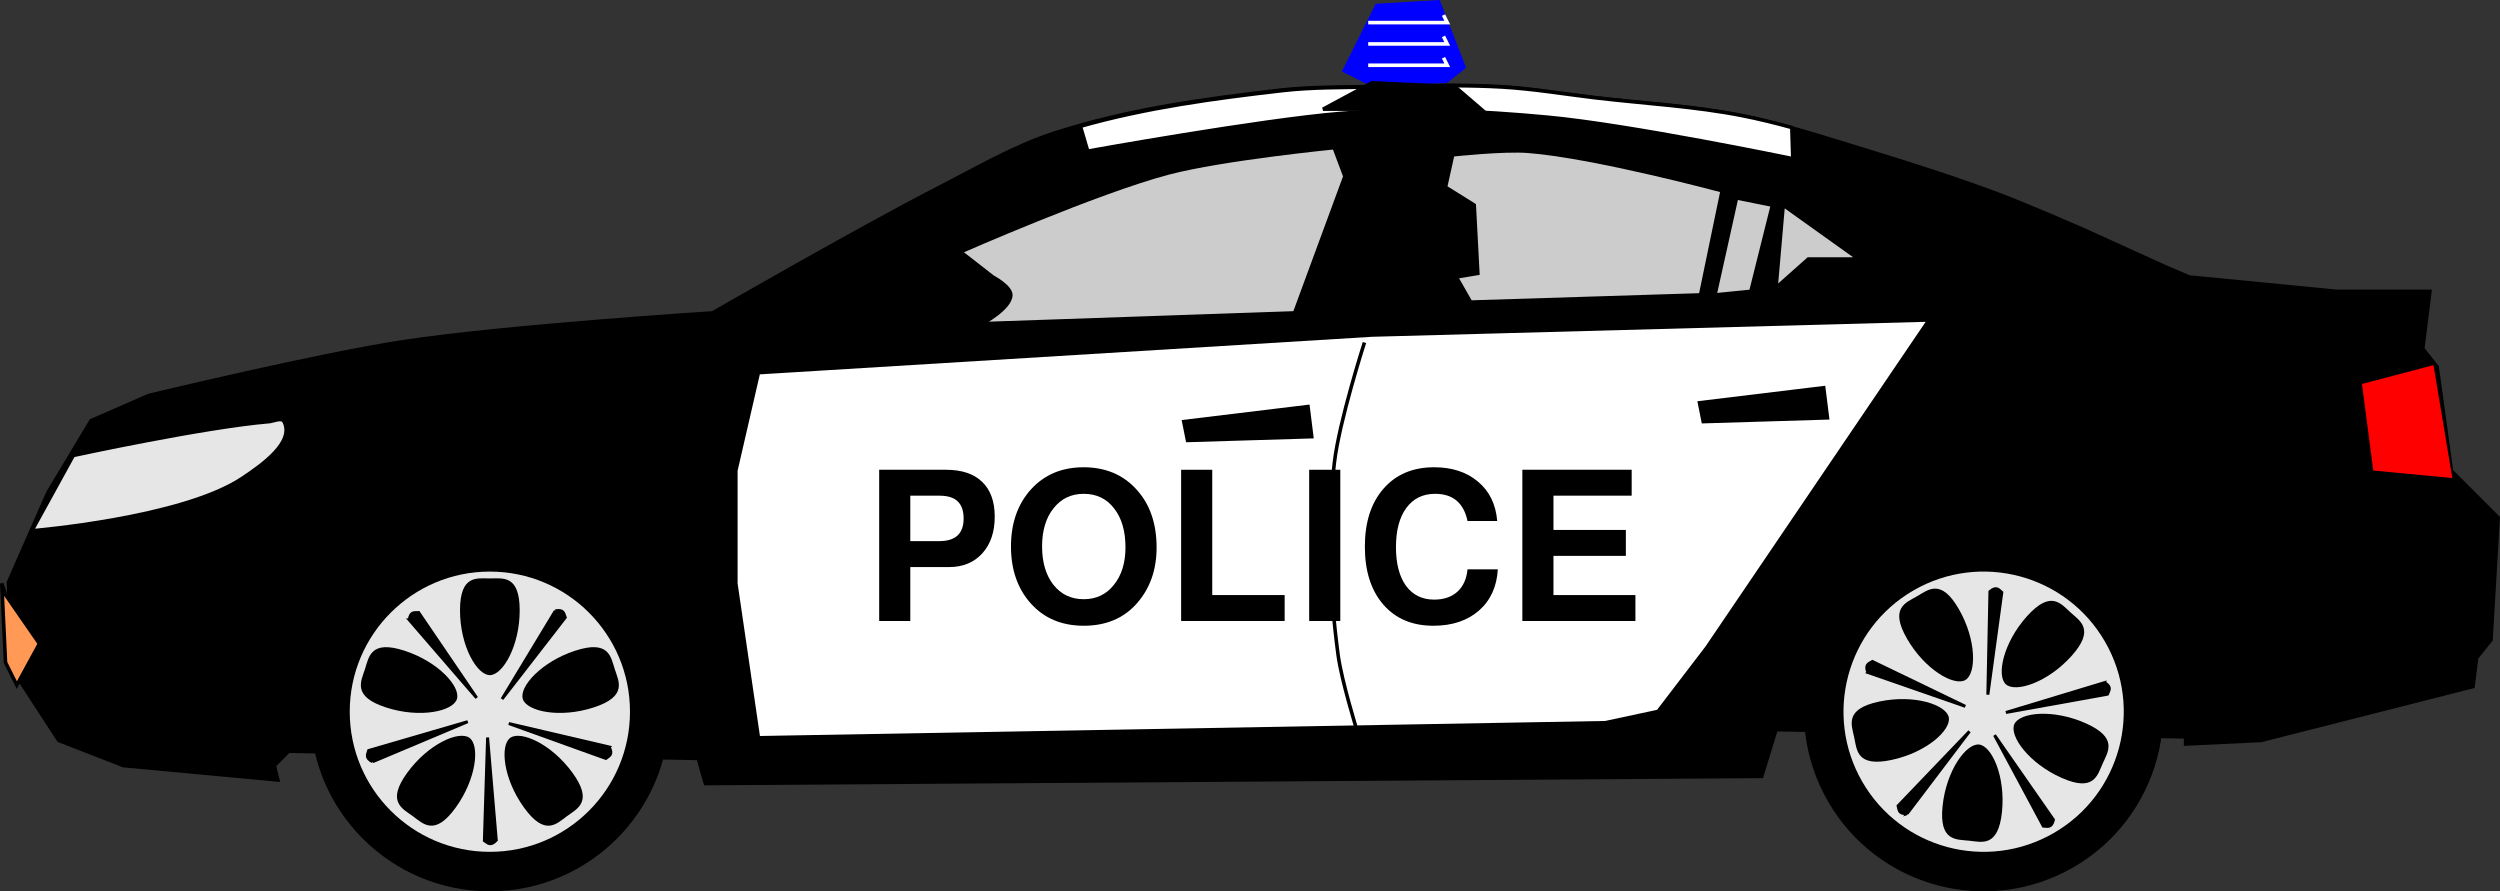 <?xml version="1.0" encoding="UTF-8" standalone="no"?>
<!-- Created with Inkscape (http://www.inkscape.org/) -->

<svg
   xmlns:dc="http://purl.org/dc/elements/1.1/"
   xmlns:cc="http://creativecommons.org/ns#"
   xmlns:rdf="http://www.w3.org/1999/02/22-rdf-syntax-ns#"
   xmlns:svg="http://www.w3.org/2000/svg"
   xmlns="http://www.w3.org/2000/svg"
   xmlns:sodipodi="http://sodipodi.sourceforge.net/DTD/sodipodi-0.dtd"
   xmlns:inkscape="http://www.inkscape.org/namespaces/inkscape"
   width="185.981mm"
   height="66.308mm"
   viewBox="0 0 185.981 66.308"
   version="1.1"
   id="svg2019"
   inkscape:version="0.92.5 (0.92.5+69)"
   sodipodi:docname="policecar-ocal.svg"
   inkscape:export-filename="/home/algot/Documents/runeman.org/clipart/2021/policecar.png"
   inkscape:export-xdpi="54.629257"
   inkscape:export-ydpi="54.629257">
  <rect x="0" y="0" width="185.981" height="66.308" fill="#333333" stroke="none"/>
  <title
     id="title3904">Police Car</title>
  <defs
     id="defs2013" />
  <sodipodi:namedview
     id="base"
     pagecolor="#ffffff"
     bordercolor="#666666"
     borderopacity="1.0"
     inkscape:pageopacity="0.0"
     inkscape:pageshadow="2"
     inkscape:zoom="0.94482323"
     inkscape:cx="531.87493"
     inkscape:cy="59.500809"
     inkscape:document-units="mm"
     inkscape:current-layer="layer3"
     showgrid="false"
     inkscape:snap-global="false"
     inkscape:window-width="1366"
     inkscape:window-height="703"
     inkscape:window-x="0"
     inkscape:window-y="0"
     inkscape:window-maximized="1" />
  <g
     inkscape:groupmode="layer"
     id="layer3"
     inkscape:label="Layer 2"
     style="display:inline"
     transform="translate(-6.589,-15.005)">
    <path
       style="fill:#000000;stroke:#000000;stroke-width:0.265px;stroke-linecap:butt;stroke-linejoin:miter;stroke-opacity:1"
       d="m 187.356,36.679 -0.535,4.276 1.069,1.336 1.069,7.751 3.475,3.475 -0.535,9.087 -1.069,1.336 -0.267,2.138 -15.769,4.009 -5.613,0.267 V 69.821 l -30.469,-0.535 -1.069,3.475 -78.577,0.535 -0.535,-1.871 -30.469,-0.535 -1.069,1.069 0.267,1.069 -11.493,-1.069 -4.811,-1.871 -3.475,-5.345 -0.267,-6.414 2.94,-6.682 3.207,-5.345 4.276,-1.871 c 0,0 12.584,-3.04 18.976,-4.009 7.608,-1.154 22.985,-2.138 22.985,-2.138 0,0 11.127,-6.404 16.838,-9.329 2.806,-1.437 5.555,-3.059 8.553,-4.035 5.433,-1.767 11.162,-2.557 16.838,-3.207 2.215,-0.254 4.453,-0.223 6.682,-0.267 3.207,-0.064 6.42,-0.184 9.622,0 2.328,0.134 4.634,0.527 6.949,0.802 3.654,0.434 7.349,0.619 10.958,1.336 3.265,0.649 6.438,1.701 9.622,2.673 3.233,0.987 6.456,2.022 9.622,3.207 2.169,0.812 6.414,2.673 6.414,2.673 l 5.88,2.673 1.871,0.802 10.958,1.069 z"
       id="path3717"
       inkscape:connector-curvature="0"
       sodipodi:nodetypes="cccccccccccccccccccccccccscsssssssssccccc" />
    <path
       style="fill:#cccccc;stroke:#000000;stroke-width:0.265px;stroke-linecap:butt;stroke-linejoin:miter;stroke-opacity:1"
       d="m 144.86,34.274 -5.613,-4.009 -0.535,6.147 2.405,-2.138 z"
       id="path3719"
       inkscape:connector-curvature="0" />
    <path
       style="fill:#cccccc;stroke:#000000;stroke-width:0.265px;stroke-linecap:butt;stroke-linejoin:miter;stroke-opacity:1"
       d="m 136.842,36.679 1.604,-6.414 -2.673,-0.535 -1.604,7.216 z"
       id="path3721"
       inkscape:connector-curvature="0" />
    <path
       style="fill:#cccccc;stroke:#000000;stroke-width:0.265px;stroke-linecap:butt;stroke-linejoin:miter;stroke-opacity:1"
       d="m 134.704,29.196 c 0,0 -9.537,-2.564 -14.433,-2.94 -1.867,-0.143 -5.613,0.267 -5.613,0.267 l -0.535,2.405 2.138,1.336 0.267,5.078 -1.604,0.267 1.069,1.871 17.105,-0.535 z"
       id="path3723"
       inkscape:connector-curvature="0"
       sodipodi:nodetypes="cscccccccc" />
    <path
       style="fill:#cccccc;stroke:#000000;stroke-width:0.265px;stroke-linecap:butt;stroke-linejoin:miter;stroke-opacity:1"
       d="m 102.899,38.283 3.742,-10.156 -0.802,-2.138 c 0,0 -8.285,0.818 -12.294,1.871 -5.345,1.404 -15.502,5.88 -15.502,5.88 l 2.405,1.871 c 0,0 1.336,0.706 1.336,1.336 0,1.008 -2.138,2.138 -2.138,2.138 z"
       id="path3725"
       inkscape:connector-curvature="0"
       sodipodi:nodetypes="cccsccscc" />
    <g
       id="g3778">
      <circle
         r="13.363"
         cy="67.95"
         cx="43.03"
         id="path3730"
         style="opacity:1;fill:#000000;fill-opacity:1;stroke:none;stroke-width:0.088;stroke-linecap:round;stroke-linejoin:bevel" />
      <g
         transform="translate(63.343,3.475)"
         id="g3763">
        <circle
           r="10.424"
           cy="64.476"
           cx="-20.312"
           id="circle3732"
           style="opacity:1;fill:#e6e6e6;fill-opacity:1;stroke:none;stroke-width:0.068;stroke-linecap:round;stroke-linejoin:bevel" />
        <path
           style="opacity:1;fill:#000000;fill-opacity:1;stroke:none;stroke-width:0.092;stroke-linecap:round;stroke-linejoin:bevel"
           d="m -18.093,56.935 c 0,2.662 -1.264,4.82 -2.22,4.82 -0.956,-10e-7 -2.22,-2.158 -2.22,-4.82 0,-2.662 1.264,-2.373 2.22,-2.373 0.956,0 2.22,-0.289 2.22,2.373 z"
           id="path3727"
           inkscape:connector-curvature="0"
           sodipodi:nodetypes="sssss"
           inkscape:transform-center-y="-6.1798783" />
        <path
           inkscape:transform-center-y="-2.2142015"
           sodipodi:nodetypes="sssss"
           inkscape:connector-curvature="0"
           id="path3734"
           d="m -26.663,59.937 c 2.532,0.823 4.194,2.692 3.898,3.601 -0.295,0.909 -2.738,1.444 -5.27,0.622 -2.532,-0.823 -1.866,-1.936 -1.571,-2.845 0.295,-0.909 0.411,-2.2 2.943,-1.378 z"
           style="opacity:1;fill:#000000;fill-opacity:1;stroke:none;stroke-width:0.092;stroke-linecap:round;stroke-linejoin:bevel"
           inkscape:transform-center-x="6.0081066" />
        <path
           inkscape:transform-center-x="4.0008658"
           style="opacity:1;fill:#000000;fill-opacity:1;stroke:none;stroke-width:0.092;stroke-linecap:round;stroke-linejoin:bevel"
           d="m -26.457,69.015 c 1.565,-2.154 3.856,-3.157 4.629,-2.595 0.773,0.562 0.527,3.051 -1.037,5.204 -1.565,2.154 -2.418,1.177 -3.191,0.615 -0.773,-0.562 -1.966,-1.071 -0.401,-3.225 z"
           id="path3736"
           inkscape:connector-curvature="0"
           sodipodi:nodetypes="sssss"
           inkscape:transform-center-y="5.2765887" />
        <path
           inkscape:transform-center-y="5.2765887"
           sodipodi:nodetypes="sssss"
           inkscape:connector-curvature="0"
           id="path3738"
           d="m -17.759,71.625 c -1.565,-2.154 -1.811,-4.643 -1.037,-5.204 0.773,-0.562 3.064,0.441 4.629,2.595 1.565,2.154 0.372,2.663 -0.401,3.225 -0.773,0.562 -1.626,1.539 -3.191,-0.615 z"
           style="opacity:1;fill:#000000;fill-opacity:1;stroke:none;stroke-width:0.092;stroke-linecap:round;stroke-linejoin:bevel"
           inkscape:transform-center-x="-4.0008659" />
        <path
           inkscape:transform-center-x="-6.0081068"
           style="opacity:1;fill:#000000;fill-opacity:1;stroke:none;stroke-width:0.092;stroke-linecap:round;stroke-linejoin:bevel"
           d="m -12.59,64.159 c -2.532,0.823 -4.975,0.287 -5.27,-0.622 -0.295,-0.909 1.367,-2.778 3.898,-3.601 2.532,-0.823 2.648,0.469 2.943,1.378 0.295,0.909 0.961,2.022 -1.571,2.845 z"
           id="path3740"
           inkscape:connector-curvature="0"
           sodipodi:nodetypes="sssss"
           inkscape:transform-center-y="-2.2142017" />
        <path
           style="fill:#000000;stroke:#000000;stroke-width:0.222px;stroke-linecap:butt;stroke-linejoin:miter;stroke-opacity:1"
           d="m -26.309,57.645 5.015,5.802 -4.314,-6.343 c -0.281,0.021 -0.611,-0.123 -0.701,0.541 z"
           id="path3742"
           inkscape:connector-curvature="0"
           sodipodi:nodetypes="cccc"
           inkscape:transform-center-x="3.3921542"
           inkscape:transform-center-y="-4.5130429" />
        <path
           inkscape:transform-center-y="1.9150426"
           inkscape:transform-center-x="5.2835277"
           sodipodi:nodetypes="cccc"
           inkscape:connector-curvature="0"
           id="path3744"
           d="m -29.026,68.193 7.068,-2.977 -7.365,2.143 c -0.067,0.274 -0.305,0.543 0.298,0.834 z"
           style="fill:#000000;stroke:#000000;stroke-width:0.222px;stroke-linecap:butt;stroke-linejoin:miter;stroke-opacity:1" />
        <path
           style="fill:#000000;stroke:#000000;stroke-width:0.222px;stroke-linecap:butt;stroke-linejoin:miter;stroke-opacity:1"
           d="m -19.835,74.036 -0.647,-7.642 -0.238,7.667 c 0.24,0.148 0.422,0.458 0.885,-0.025 z"
           id="path3746"
           inkscape:connector-curvature="0"
           sodipodi:nodetypes="cccc"
           inkscape:transform-center-x="-0.13150634"
           inkscape:transform-center-y="5.556575" />
        <path
           inkscape:transform-center-y="1.8632341"
           inkscape:transform-center-x="-5.3015456"
           sodipodi:nodetypes="cccc"
           inkscape:connector-curvature="0"
           id="path3748"
           d="m -11.437,67.101 -7.468,-1.746 7.218,2.596 c 0.215,-0.182 0.566,-0.26 0.249,-0.849 z"
           style="fill:#000000;stroke:#000000;stroke-width:0.222px;stroke-linecap:butt;stroke-linejoin:miter;stroke-opacity:1" />
        <path
           style="fill:#000000;stroke:#000000;stroke-width:0.222px;stroke-linecap:butt;stroke-linejoin:miter;stroke-opacity:1"
           d="m -15.438,56.971 -3.968,6.562 4.699,-6.063 c -0.107,-0.261 -0.072,-0.619 -0.731,-0.499 z"
           id="path3750"
           inkscape:connector-curvature="0"
           sodipodi:nodetypes="cccc"
           inkscape:transform-center-x="-3.3522073"
           inkscape:transform-center-y="-4.5490382" />
      </g>
    </g>
    <g
       id="g3806"
       transform="rotate(-30,98.593,-139.412)">
      <circle
         style="opacity:1;fill:#000000;fill-opacity:1;stroke:none;stroke-width:0.088;stroke-linecap:round;stroke-linejoin:bevel"
         id="circle3780"
         cx="43.03"
         cy="67.95"
         r="13.363" />
      <g
         id="g3804"
         transform="translate(63.343,3.475)">
        <circle
           style="opacity:1;fill:#e6e6e6;fill-opacity:1;stroke:none;stroke-width:0.068;stroke-linecap:round;stroke-linejoin:bevel"
           id="circle3782"
           cx="-20.312"
           cy="64.476"
           r="10.424" />
        <path
           inkscape:transform-center-y="-6.1798783"
           sodipodi:nodetypes="sssss"
           inkscape:connector-curvature="0"
           id="path3784"
           d="m -18.093,56.935 c 0,2.662 -1.264,4.82 -2.22,4.82 -0.956,-10e-7 -2.22,-2.158 -2.22,-4.82 0,-2.662 1.264,-2.373 2.22,-2.373 0.956,0 2.22,-0.289 2.22,2.373 z"
           style="opacity:1;fill:#000000;fill-opacity:1;stroke:none;stroke-width:0.092;stroke-linecap:round;stroke-linejoin:bevel" />
        <path
           inkscape:transform-center-x="6.0081066"
           style="opacity:1;fill:#000000;fill-opacity:1;stroke:none;stroke-width:0.092;stroke-linecap:round;stroke-linejoin:bevel"
           d="m -26.663,59.937 c 2.532,0.823 4.194,2.692 3.898,3.601 -0.295,0.909 -2.738,1.444 -5.27,0.622 -2.532,-0.823 -1.866,-1.936 -1.571,-2.845 0.295,-0.909 0.411,-2.2 2.943,-1.378 z"
           id="path3786"
           inkscape:connector-curvature="0"
           sodipodi:nodetypes="sssss"
           inkscape:transform-center-y="-2.2142015" />
        <path
           inkscape:transform-center-y="5.2765887"
           sodipodi:nodetypes="sssss"
           inkscape:connector-curvature="0"
           id="path3788"
           d="m -26.457,69.015 c 1.565,-2.154 3.856,-3.157 4.629,-2.595 0.773,0.562 0.527,3.051 -1.037,5.204 -1.565,2.154 -2.418,1.177 -3.191,0.615 -0.773,-0.562 -1.966,-1.071 -0.401,-3.225 z"
           style="opacity:1;fill:#000000;fill-opacity:1;stroke:none;stroke-width:0.092;stroke-linecap:round;stroke-linejoin:bevel"
           inkscape:transform-center-x="4.0008658" />
        <path
           inkscape:transform-center-x="-4.0008659"
           style="opacity:1;fill:#000000;fill-opacity:1;stroke:none;stroke-width:0.092;stroke-linecap:round;stroke-linejoin:bevel"
           d="m -17.759,71.625 c -1.565,-2.154 -1.811,-4.643 -1.037,-5.204 0.773,-0.562 3.064,0.441 4.629,2.595 1.565,2.154 0.372,2.663 -0.401,3.225 -0.773,0.562 -1.626,1.539 -3.191,-0.615 z"
           id="path3790"
           inkscape:connector-curvature="0"
           sodipodi:nodetypes="sssss"
           inkscape:transform-center-y="5.2765887" />
        <path
           inkscape:transform-center-y="-2.2142017"
           sodipodi:nodetypes="sssss"
           inkscape:connector-curvature="0"
           id="path3792"
           d="m -12.59,64.159 c -2.532,0.823 -4.975,0.287 -5.27,-0.622 -0.295,-0.909 1.367,-2.778 3.898,-3.601 2.532,-0.823 2.648,0.469 2.943,1.378 0.295,0.909 0.961,2.022 -1.571,2.845 z"
           style="opacity:1;fill:#000000;fill-opacity:1;stroke:none;stroke-width:0.092;stroke-linecap:round;stroke-linejoin:bevel"
           inkscape:transform-center-x="-6.0081068" />
        <path
           inkscape:transform-center-y="-4.5130429"
           inkscape:transform-center-x="3.3921542"
           sodipodi:nodetypes="cccc"
           inkscape:connector-curvature="0"
           id="path3794"
           d="m -26.309,57.645 5.015,5.802 -4.314,-6.343 c -0.281,0.021 -0.611,-0.123 -0.701,0.541 z"
           style="fill:#000000;stroke:#000000;stroke-width:0.222px;stroke-linecap:butt;stroke-linejoin:miter;stroke-opacity:1" />
        <path
           style="fill:#000000;stroke:#000000;stroke-width:0.222px;stroke-linecap:butt;stroke-linejoin:miter;stroke-opacity:1"
           d="m -29.026,68.193 7.068,-2.977 -7.365,2.143 c -0.067,0.274 -0.305,0.543 0.298,0.834 z"
           id="path3796"
           inkscape:connector-curvature="0"
           sodipodi:nodetypes="cccc"
           inkscape:transform-center-x="5.2835277"
           inkscape:transform-center-y="1.9150426" />
        <path
           inkscape:transform-center-y="5.556575"
           inkscape:transform-center-x="-0.13150634"
           sodipodi:nodetypes="cccc"
           inkscape:connector-curvature="0"
           id="path3798"
           d="m -19.835,74.036 -0.647,-7.642 -0.238,7.667 c 0.24,0.148 0.422,0.458 0.885,-0.025 z"
           style="fill:#000000;stroke:#000000;stroke-width:0.222px;stroke-linecap:butt;stroke-linejoin:miter;stroke-opacity:1" />
        <path
           style="fill:#000000;stroke:#000000;stroke-width:0.222px;stroke-linecap:butt;stroke-linejoin:miter;stroke-opacity:1"
           d="m -11.437,67.101 -7.468,-1.746 7.218,2.596 c 0.215,-0.182 0.566,-0.26 0.249,-0.849 z"
           id="path3800"
           inkscape:connector-curvature="0"
           sodipodi:nodetypes="cccc"
           inkscape:transform-center-x="-5.3015456"
           inkscape:transform-center-y="1.8632341" />
        <path
           inkscape:transform-center-y="-4.5490382"
           inkscape:transform-center-x="-3.3522073"
           sodipodi:nodetypes="cccc"
           inkscape:connector-curvature="0"
           id="path3802"
           d="m -15.438,56.971 -3.968,6.562 4.699,-6.063 c -0.107,-0.261 -0.072,-0.619 -0.731,-0.499 z"
           style="fill:#000000;stroke:#000000;stroke-width:0.222px;stroke-linecap:butt;stroke-linejoin:miter;stroke-opacity:1" />
      </g>
    </g>
    <path
       style="fill:#ffffff;stroke:#000000;stroke-width:0.265px;stroke-linecap:butt;stroke-linejoin:miter;stroke-opacity:1"
       d="m 63.008,42.728 -1.68,7.281 v 8.401 l 1.68,11.481 63.008,-1.12 3.92,-0.84 3.64,-4.761 16.522,-24.363 -41.445,1.12 z"
       id="path3808"
       inkscape:connector-curvature="0" />
    <path
       style="fill:none;stroke:#000000;stroke-width:0.265px;stroke-linecap:butt;stroke-linejoin:miter;stroke-opacity:1"
       d="m 108.093,40.488 c 0,0 -1.894,5.902 -2.24,8.961 -0.535,4.731 -0.348,9.562 0.28,14.282 0.254,1.908 1.4,5.601 1.4,5.601"
       id="path3810"
       inkscape:connector-curvature="0"
       sodipodi:nodetypes="cssc" />
    <path
       style="fill:#000000;stroke:#000000;stroke-width:0.265px;stroke-linecap:butt;stroke-linejoin:miter;stroke-opacity:1"
       d="m 94.652,46.369 9.241,-1.12 0.28,2.24 -9.241,0.28 z"
       id="path3812"
       inkscape:connector-curvature="0" />
    <path
       inkscape:connector-curvature="0"
       id="path3818"
       d="m 133.017,44.969 9.241,-1.12 0.28,2.24 -9.241,0.28 z"
       style="fill:#000000;stroke:#000000;stroke-width:0.265px;stroke-linecap:butt;stroke-linejoin:miter;stroke-opacity:1" />
    <path
       style="fill:#0000ff;stroke:none;stroke-width:0.265px;stroke-linecap:butt;stroke-linejoin:miter;stroke-opacity:1"
       d="m 108.653,21.446 -2.24,-1.12 2.52,-5.041 4.761,-0.28 1.96,5.041 -1.4,1.12 z"
       id="path3820"
       inkscape:connector-curvature="0" />
    <path
       style="fill:none;stroke:#ffffff;stroke-width:0.265px;stroke-linecap:butt;stroke-linejoin:miter;stroke-opacity:1"
       d="m 108.373,16.685 h 5.881 l -0.28,-0.56 v 0"
       id="path3822"
       inkscape:connector-curvature="0" />
    <path
       inkscape:connector-curvature="0"
       id="path3824"
       d="m 108.373,18.273 h 5.881 l -0.28,-0.56 v 0"
       style="fill:none;stroke:#ffffff;stroke-width:0.265px;stroke-linecap:butt;stroke-linejoin:miter;stroke-opacity:1" />
    <path
       style="fill:none;stroke:#ffffff;stroke-width:0.265px;stroke-linecap:butt;stroke-linejoin:miter;stroke-opacity:1"
       d="m 108.373,19.86 h 5.881 l -0.28,-0.56 v 0"
       id="path3826"
       inkscape:connector-curvature="0" />
    <path
       style="fill:#e6e6e6;stroke:#000000;stroke-width:0.265px;stroke-linecap:butt;stroke-linejoin:miter;stroke-opacity:1"
       d="M 26.603,46.369 C 21.695,46.791 12.041,48.889 12.041,48.889 l -3.08,5.601 c 0,0 11.209,-0.916 15.682,-3.92 1.441,-0.968 3.865,-2.652 3.08,-4.201 -0.169,-0.333 -0.748,-0.032 -1.12,0 z"
       id="path3828"
       inkscape:connector-curvature="0"
       sodipodi:nodetypes="sccsss" />
    <path
       style="fill:#ff9955;stroke:#000000;stroke-width:0.265px;stroke-linecap:butt;stroke-linejoin:miter;stroke-opacity:1"
       d="M 7.001,59.251 9.521,62.891 7.841,65.971 7.001,64.291 6.721,58.41 Z"
       id="path3830"
       inkscape:connector-curvature="0" />
    <path
       style="fill:#ff0000;stroke:none;stroke-width:0.265px;stroke-linecap:butt;stroke-linejoin:miter;stroke-opacity:1"
       d="m 187.623,42.168 -5.321,1.4 0.84,6.441 5.881,0.56 z"
       id="path3832"
       inkscape:connector-curvature="0" />
    <path
       style="fill:#ffffff;stroke:#000000;stroke-width:1px;stroke-linecap:butt;stroke-linejoin:miter;stroke-opacity:1"
       d="m 432.859,80.684 c -7.578,-0.016 -15.164,0.218 -22.738,0.369 -8.423,0.168 -16.884,0.051 -25.254,1.01 -19.051,2.183 -38.253,4.786 -56.695,10.018 l 2.049,6.967 c 0,0 48.02,-8.666 70.912,-10.584 19.339,-1.62 38.889,-0.742 58.213,1.059 23.158,2.158 68.795,11.643 68.795,11.643 L 527.875,92.426 c -4.534,-1.246 -9.096,-2.377 -13.707,-3.293 -13.641,-2.711 -27.605,-3.412 -41.416,-5.051 -8.751,-1.038 -17.465,-2.523 -26.264,-3.029 -4.538,-0.261 -9.082,-0.36 -13.629,-0.369 z"
       transform="scale(0.265)"
       id="path3834"
       inkscape:connector-curvature="0" />
    <path
       style="fill:#000000;stroke:#000000;stroke-width:0.265px;stroke-linecap:butt;stroke-linejoin:miter;stroke-opacity:1"
       d="m 108.653,21.166 -3.64,1.96 h 11.761 l -1.96,-1.68 z"
       id="path3839"
       inkscape:connector-curvature="0" />
    <g
       aria-label="POLICE"
       style="font-style:normal;font-variant:normal;font-weight:bold;font-stretch:normal;font-size:15.432px;line-height:1.25;font-family:FreeSans;-inkscape-font-specification:'FreeSans Bold';text-align:center;letter-spacing:-0.026px;word-spacing:0px;text-anchor:middle;stroke-width:0.643"
       id="text3881">
      <path
         d="m 74.308,57.189 v 4.012 H 71.994 V 49.952 H 76.963 q 1.759,0 2.685,0.895 0.941,0.895 0.941,2.593 0,1.713 -0.926,2.732 -0.926,1.019 -2.469,1.019 z m 0,-1.929 h 2.161 q 1.806,0 1.806,-1.682 0,-0.864 -0.448,-1.281 -0.432,-0.417 -1.358,-0.417 h -2.161 z"
         style="font-style:normal;font-variant:normal;font-weight:bold;font-stretch:normal;font-family:FreeSans;-inkscape-font-specification:'FreeSans Bold';letter-spacing:-0.026px;stroke-width:0.643"
         id="path211" />
      <path
         d="m 83.279,59.905 q -1.481,-1.651 -1.481,-4.244 0,-2.593 1.481,-4.244 1.497,-1.651 3.92,-1.651 2.438,0 3.935,1.651 1.497,1.636 1.497,4.321 0,2.5 -1.481,4.167 -1.466,1.651 -3.935,1.651 -2.454,0 -3.935,-1.651 z m 3.935,-8.164 q -1.404,0 -2.253,1.08 -0.849,1.065 -0.849,2.84 0,1.775 0.849,2.855 0.849,1.065 2.253,1.065 1.389,0 2.238,-1.065 0.864,-1.065 0.864,-2.793 0,-1.821 -0.849,-2.901 -0.833,-1.08 -2.253,-1.08 z"
         style="font-style:normal;font-variant:normal;font-weight:bold;font-stretch:normal;font-family:FreeSans;-inkscape-font-specification:'FreeSans Bold';letter-spacing:-0.026px;stroke-width:0.643"
         id="path213" />
      <path
         d="m 96.771,49.952 v 9.321 h 5.386 v 1.929 h -7.701 v -11.25 z"
         style="font-style:normal;font-variant:normal;font-weight:bold;font-stretch:normal;font-family:FreeSans;-inkscape-font-specification:'FreeSans Bold';letter-spacing:-0.026px;stroke-width:0.643"
         id="path215" />
      <path
         d="m 106.297,49.952 v 11.25 h -2.315 v -11.25 z"
         style="font-style:normal;font-variant:normal;font-weight:bold;font-stretch:normal;font-family:FreeSans;-inkscape-font-specification:'FreeSans Bold';letter-spacing:-0.026px;stroke-width:0.643"
         id="path217" />
      <path
         d="m 115.762,53.763 q -0.432,-2.022 -2.407,-2.022 -1.373,0 -2.145,1.049 -0.772,1.049 -0.772,2.917 0,1.836 0.741,2.87 0.756,1.034 2.099,1.034 1.08,0 1.728,-0.586 0.648,-0.586 0.756,-1.667 h 2.253 q -0.108,1.929 -1.404,3.071 -1.296,1.127 -3.395,1.127 -2.346,0 -3.719,-1.574 -1.373,-1.59 -1.373,-4.306 0,-2.732 1.389,-4.321 1.389,-1.59 3.765,-1.59 1.991,0 3.256,1.065 1.281,1.065 1.435,2.932 z"
         style="font-style:normal;font-variant:normal;font-weight:bold;font-stretch:normal;font-family:FreeSans;-inkscape-font-specification:'FreeSans Bold';letter-spacing:-0.026px;stroke-width:0.643"
         id="path219" />
      <path
         d="m 122.155,56.356 v 2.917 h 6.096 v 1.929 h -8.411 v -11.25 h 8.133 v 1.929 h -5.818 v 2.546 h 5.386 v 1.929 z"
         style="font-style:normal;font-variant:normal;font-weight:bold;font-stretch:normal;font-family:FreeSans;-inkscape-font-specification:'FreeSans Bold';letter-spacing:-0.026px;stroke-width:0.643"
         id="path221" />
    </g>
  </g>
</svg>

